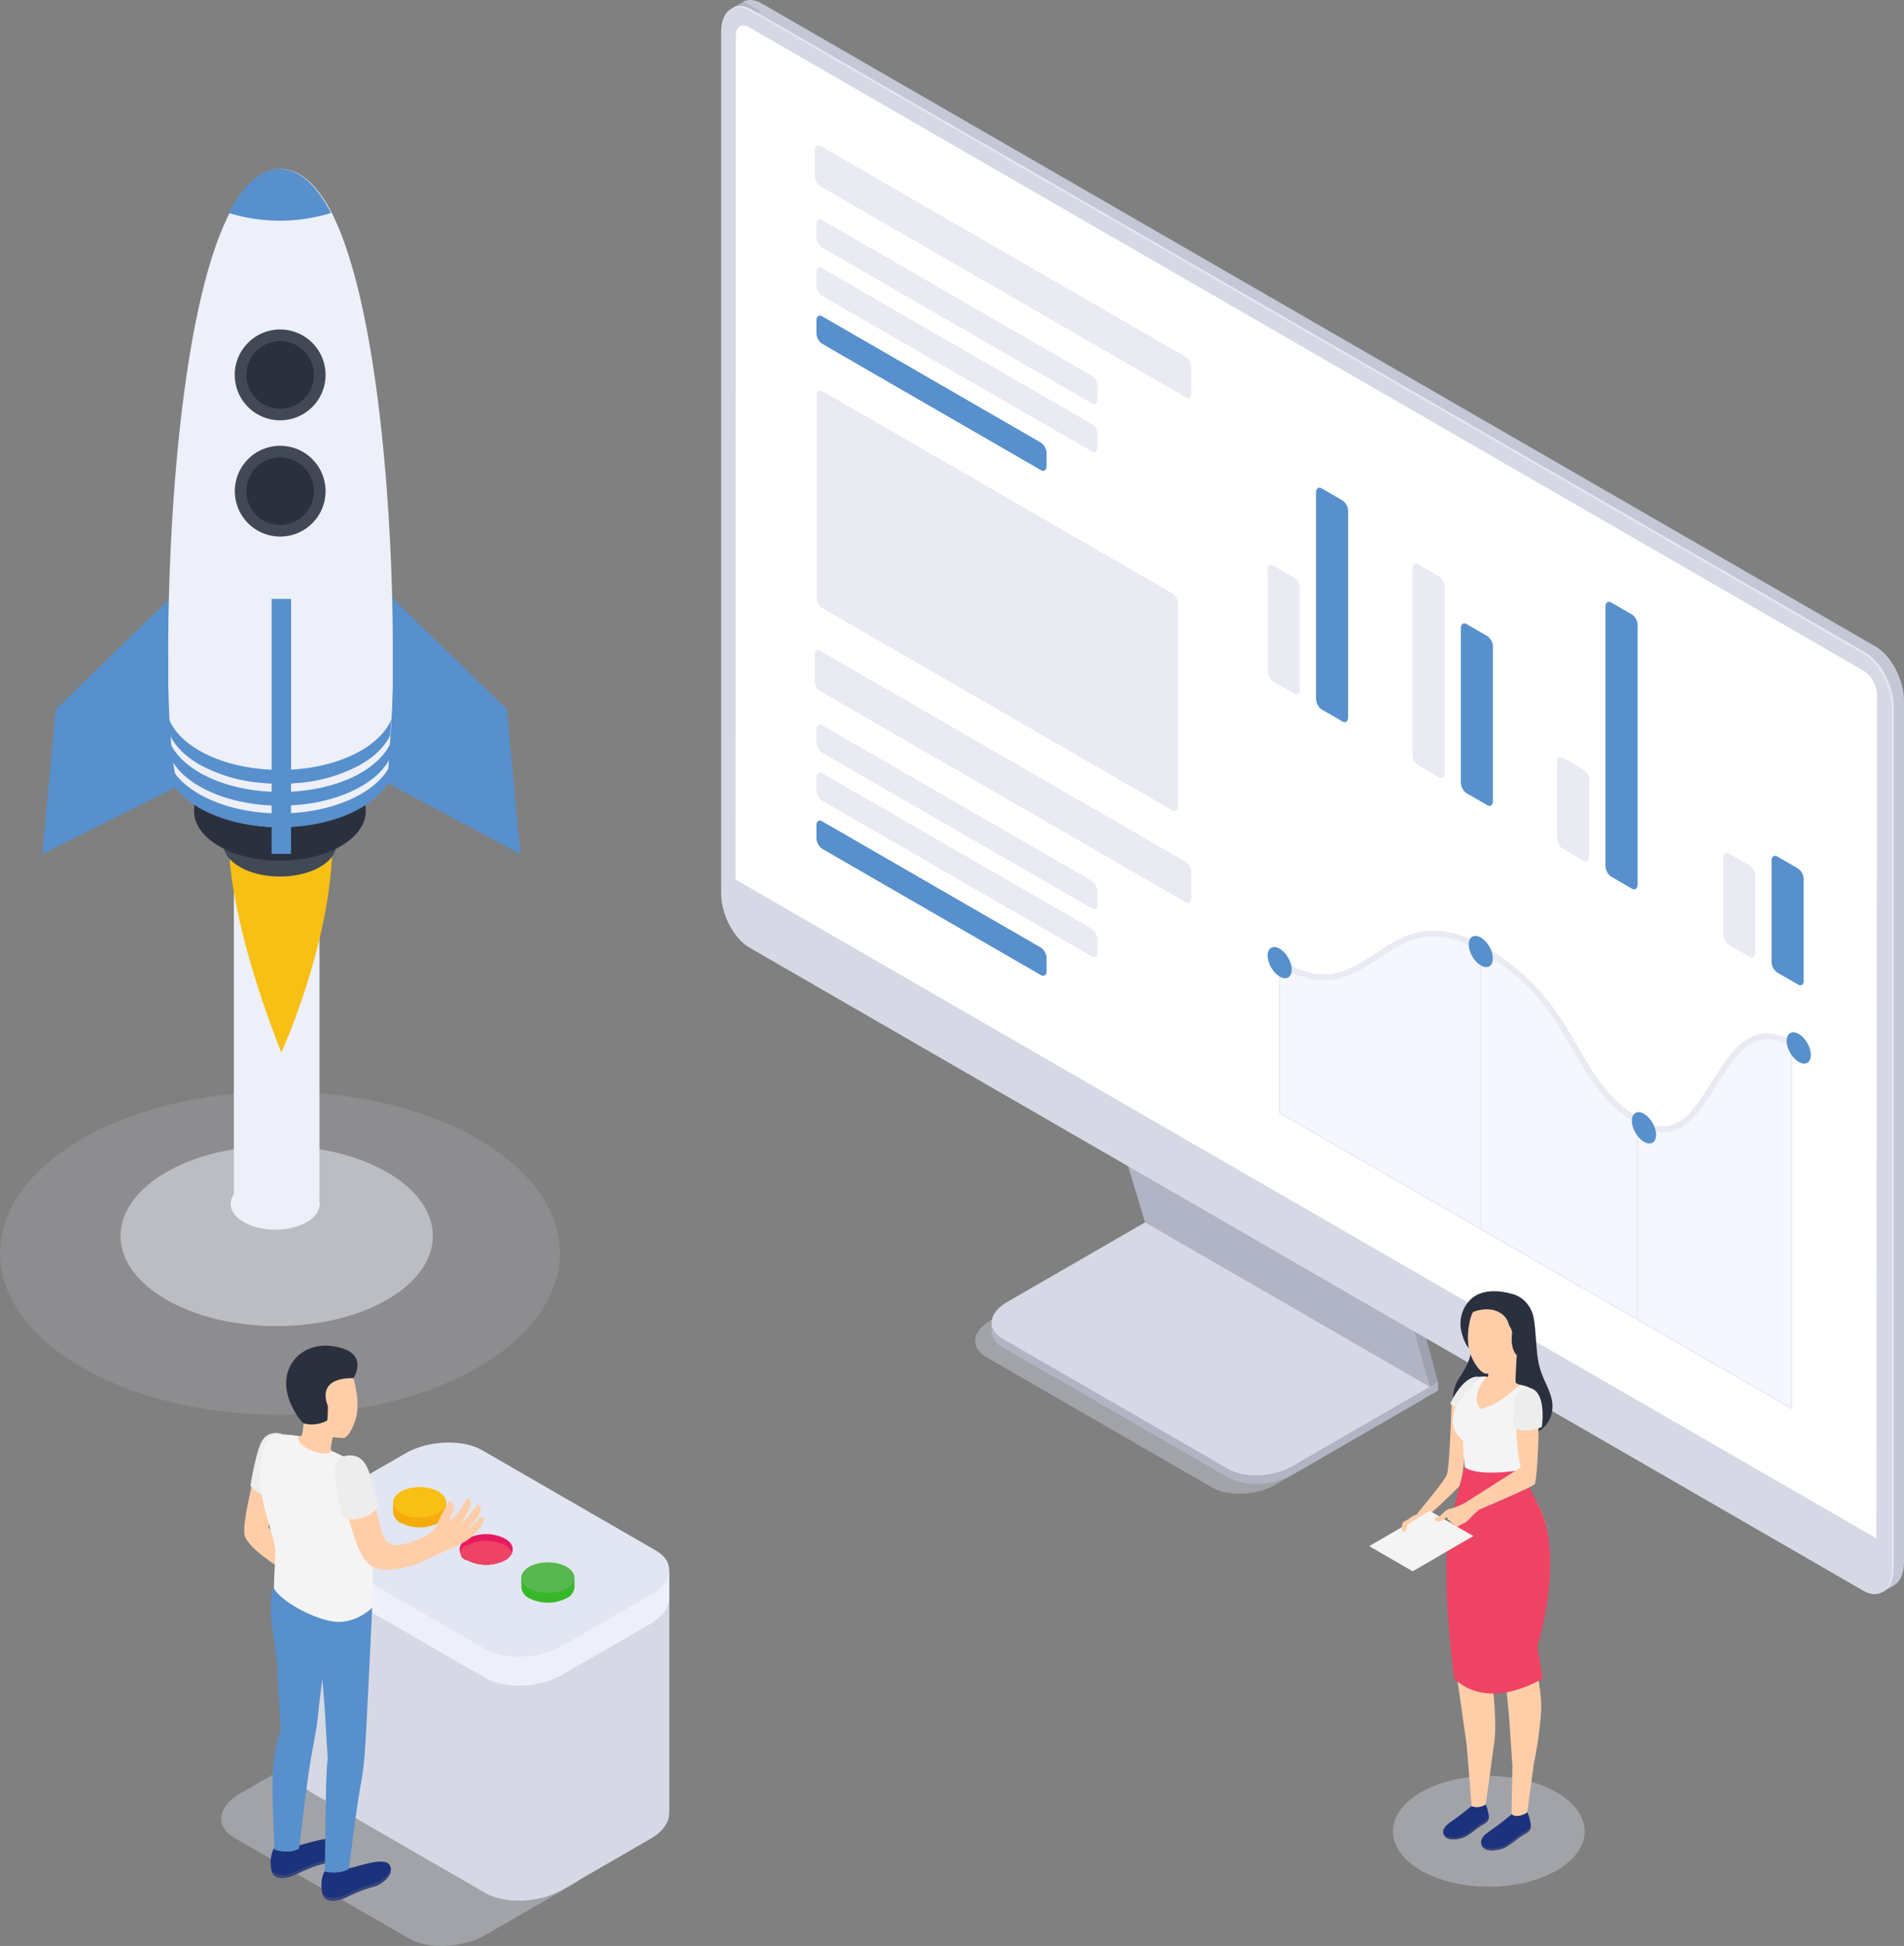 <svg xmlns="http://www.w3.org/2000/svg" data-name="Layer 1" viewBox="0 0 489.27 500.02"><rect x="0" y="0" width="489.27" height="500.02" fill="#808080" stroke="none"/><ellipse fill="#d6d8e5" cx="71.93" cy="322.02" opacity=".15" rx="71.93" ry="41.53" style="isolation:isolate"/><ellipse fill="#edeff9" cx="71.1" cy="317.58" opacity=".5" rx="40.12" ry="23.16" style="isolation:isolate"/><ellipse fill="#edeff9" cx="70.72" cy="309.36" rx="11.44" ry="6.61"/><path d="M60.1 221.73h22v86.46h-22z" fill="#edeff9"/><path d="M59.05 220.75s.6 17.78 13.25 49.67c0 0 11.78-25.68 13-50.21s-26.25.54-26.25.54Z" fill="#f8bf15"/><path d="m43.6 153.81-29.27 28.48-3.48 37.19 35.4-17.75 6.44-45.36-9.09-2.56zm57.4 0 29.26 28.48 3.49 37.19-35.53-18.98-6.31-44.13 9.09-2.56z" fill="#5790cc"/><ellipse fill="#424956" cx="71.93" cy="216.84" rx="14.55" ry="8.4"/><path d="M49.87 208.44v-7.56h44.07v7.84l-44.07-.28z" fill="#494949"/><ellipse fill="#2b303f" cx="71.93" cy="208.43" rx="22.06" ry="12.74"/><ellipse fill="#edeff9" cx="71.86" cy="196.96" rx="26.92" ry="15.54"/><path d="M100.93 169.28V176c0 1.35-.07 2.64-.12 3.9 0 1.57-.11 3.06-.19 4.49s-.15 2.83-.25 4.12c-.41 5.65-.4 9.81-1.1 11.44-3.81 8.91-16.7 4-23.06.8-2.35-1.18-3.9-2.15-3.9-2.15h-.58a46.35 46.35 0 0 1-4.56 2.08c-6.67 2.7-18.56 7.49-21.86-.76-.59-1.48-1.18-6.37-1.54-11.49-.09-1.28-.17-2.65-.25-4.11s-.12-2.91-.18-4.48c0-1.25-.07-2.54-.1-3.88v-6.67C43.06 134.35 46.76 78.56 59 54.75c3.53-6.89 7.77-11.1 12.84-11.35h.58c5 .26 9.29 4.45 12.83 11.31 12.03 23.72 15.9 79.29 15.68 114.57Z" fill="#edeff9"/><circle fill="#2b303f" cx="72" cy="126.21" r="10.17"/><path d="M72 137.87a11.66 11.66 0 1 1 11.66-11.66A11.66 11.66 0 0 1 72 137.87Zm0-20.34a8.68 8.68 0 1 0 8.67 8.69 8.69 8.69 0 0 0-8.67-8.69Z" fill="#424956"/><circle fill="#2b303f" cx="72" cy="96.31" r="10.17"/><path d="M72 108a11.67 11.67 0 1 1 11.66-11.69A11.66 11.66 0 0 1 72 108Zm0-20.34a8.68 8.68 0 1 0 8.67 8.69A8.68 8.68 0 0 0 72 87.64Z" fill="#424956"/><path d="M100.93 189.39v3.68c-1 3.3-3.72 6.46-8.14 9-11.46 6.61-30 6.61-41.51 0-4.42-2.56-7.13-5.73-8.14-9v-3.67c1 3.36 3.7 6.56 8.18 9.15 11.47 6.61 30.05 6.61 41.51 0 4.39-2.62 7.17-5.81 8.1-9.16Z" fill="#5790cc"/><path d="M100.84 195.21c0 1.34-.07 2.64-.12 3.89-1.12 3.12-3.78 6.09-8 8.51-11.46 6.62-30 6.62-41.51 0-4.21-2.44-6.87-5.43-8-8.57 0-1.25-.07-2.54-.1-3.87 1 3.26 3.73 6.36 8.09 8.88 11.47 6.62 30.05 6.62 41.51 0 4.38-2.51 7.08-5.6 8.13-8.84Z" fill="#5790cc"/><path d="M100.53 184.88c-1.21 2.93-3.81 5.72-7.78 8-11.46 6.61-30 6.61-41.51 0-4-2.32-6.6-5.12-7.81-8.08.08 1.46.16 2.83.25 4.11 1.29 2.76 3.81 5.36 7.56 7.53a39.75 39.75 0 0 0 15.84 4.72 51 51 0 0 0 9 .07 40.1 40.1 0 0 0 16.63-4.79c3.72-2.15 6.23-4.72 7.53-7.45ZM85.05 54.73a44.65 44.65 0 0 1-26.25 0c3.53-6.89 7.77-11.1 12.84-11.35h.58c5.05.3 9.29 4.49 12.83 11.35Z" fill="#5790cc"/><path d="M69.8 153.89h4.99v65.51H69.8z" fill="#5790cc"/><path d="m311.4 382.18-58-33.49c-4.19-2.42-3.66-6.64 1.17-9.43l37.58-21.69 73.15 42.23-37.58 21.7c-4.84 2.79-12.14 3.09-16.32.68Z" fill="#d6d8e5" opacity=".4" style="isolation:isolate"/><path d="m315.63 379.69-58-33.5c-4.18-2.41-3.66-6.63 1.17-9.42l37.59-21.69 73.15 42.23L332 379c-4.88 2.8-12.19 3.1-16.37.69Z" fill="#b1b4c4"/><path d="M369.53 357.31v-2.21l-3.38 1.95 3.38.26zM254.8 342.2v-2.25l3.47 1.44-3.47.81z" fill="#b1b4c4"/><path d="m315.63 377.47-58-33.49c-4.18-2.42-3.66-6.63 1.17-9.42l37.59-21.7 73.15 42.24L332 376.79c-4.88 2.79-12.19 3.1-16.37.68Z" fill="#d6d8e5"/><path d="m296.57 312.96-9.05-30.04 73.95 42.42 8.06 29.76-72.96-42.14z" fill="#9ea1af"/><path d="m367.39 356.33 2.14-1.23-3.19-2.55Z" fill="#9ea1af"/><path d="m294.24 314.09-9.05-30.04 73.95 42.42 8.24 29.86-73.14-42.24z" fill="#b1b4c4"/><path d="M482 407 195.71 241.69c-4-2.32-7.27-8.54-7.27-13.89V6.37c0-5.36 3.26-7.82 7.27-5.5L482 166.14c4 2.32 7.27 8.54 7.27 13.89v221.43c-.03 5.35-3.27 7.81-7.27 5.54Z" fill="#c4c7d6"/><path d="m483.44 409.24 3.17-1.83-1.37-9.4-1.8 11.23z" fill="#c4c7d6"/><path d="m187.93 2.24 3.12-1.81L195.54 3s-4.78.73-4.9.7-2.71-1.46-2.71-1.46Z" fill="#b1b4c4"/><path d="M479.34 408.47 193.09 243.2c-4-2.32-7.27-8.53-7.27-13.89V7.88c0-5.35 3.25-7.81 7.27-5.49l286.25 165.27c4 2.32 7.27 8.54 7.27 13.89V403c0 5.33-3.25 7.79-7.27 5.47Z" fill="#e4e7f2"/><path d="M478.84 408.76 192.58 243.49c-4-2.32-7.27-8.54-7.27-13.89V8.17c0-5.35 3.26-7.81 7.27-5.49L478.84 168c4 2.31 7.27 8.53 7.27 13.89v221.37c0 5.36-3.26 7.82-7.27 5.5Z" fill="#d6d8e5"/><path d="M482.17 395.29 189 226l.1-216.94c0-2.22 1.56-3.12 3.48-2l286.26 165.26a7.67 7.67 0 0 1 3.48 6Z" fill="#fff"/><path d="M304.72 102.08 210.8 47.86a3.41 3.41 0 0 1-1.42-2.73v-6.55c0-1 .63-1.53 1.42-1.08l93.92 54.22a3.45 3.45 0 0 1 1.42 2.73V101c0 1.05-.64 1.54-1.42 1.08Zm-24.12 1.57L211.23 63.6a3.43 3.43 0 0 1-1.43-2.72v-3.26c0-1 .64-1.54 1.43-1.08l69.37 40.05a3.4 3.4 0 0 1 1.4 2.72v3.26c0 1.05-.62 1.54-1.4 1.08Zm0 12.35-69.37-40a3.43 3.43 0 0 1-1.43-2.72V70c0-1 .64-1.54 1.43-1.08L280.6 109a3.42 3.42 0 0 1 1.42 2.72V115c-.02 1-.64 1.47-1.42 1Z" fill="#e9eaf2"/><path d="m267.51 120.82-56.28-32.5a3.43 3.43 0 0 1-1.43-2.72v-3.26c0-1 .64-1.54 1.43-1.08l56.28 32.49a3.44 3.44 0 0 1 1.43 2.73v3.26c0 1.05-.64 1.53-1.43 1.08Z" fill="#5790cc"/><path d="m304.72 231.84-93.92-54.22a3.41 3.41 0 0 1-1.42-2.73v-6.55c0-1.05.63-1.53 1.42-1.08l93.92 54.22a3.45 3.45 0 0 1 1.42 2.73v6.55c0 1.05-.64 1.53-1.42 1.08Zm-24.12 1.57-69.37-40a3.44 3.44 0 0 1-1.43-2.73v-3.26c0-1 .64-1.53 1.43-1.07l69.37 40a3.45 3.45 0 0 1 1.42 2.73v3.26c-.02 1.04-.64 1.52-1.42 1.07Zm0 12.36-69.37-40.05a3.43 3.43 0 0 1-1.43-2.72v-3.26c0-1 .64-1.53 1.43-1.07l69.37 40a3.45 3.45 0 0 1 1.4 2.73v3.26c0 1.08-.62 1.56-1.4 1.11Z" fill="#e9eaf2"/><path d="m267.51 250.57-56.28-32.49a3.43 3.43 0 0 1-1.43-2.73v-3.26c0-1.05.64-1.53 1.43-1.07l56.28 32.49a3.44 3.44 0 0 1 1.43 2.73v3.26c0 1.05-.64 1.5-1.43 1.07Z" fill="#5790cc"/><path d="M329.85 247.94s10.36 8.7 25.32-3.18c10.68-8.76 20.23-3.76 25.55-.76s13 4.84 27.63 31.26c0 0 4.76 8.28 12.62 12.82s11.64 2.32 17.82-7 10.23-19.64 21.59-12.9v93.69L328.83 286v-38.67Z" fill="#f5f6ff"/><path d="m301.26 208.22-90-52a3.44 3.44 0 0 1-1.43-2.73v-51.93c0-1 .64-1.53 1.43-1.08l90 52a3.44 3.44 0 0 1 1.43 2.73v51.95c0 1.03-.64 1.51-1.43 1.06Z" fill="#e9eaf2"/><path d="M328.83 245.76v40.22l131.55 75.94v-93.69m-79.85-23.76v71.26m40.25-26.19v49.42" fill="none" stroke="#e9eaf2" stroke-miterlimit="10" stroke-width=".31"/><path d="M328.83 247.33c23.34 14.47 26.64-18.24 52.07-3.56s21.92 33.81 40.69 44.65 19.21-31.5 38.79-20.19" fill="none" stroke="#e9eaf2" stroke-miterlimit="10" stroke-width="1.53"/><ellipse fill="#5790cc" cx="380.52" cy="244.48" rx="2.53" ry="4.39" transform="rotate(-30 380.531 244.483)"/><ellipse fill="#5790cc" cx="462.22" cy="269.31" rx="2.54" ry="4.41" transform="rotate(-29.89 462.159 269.285)"/><ellipse fill="#5790cc" cx="422.45" cy="289.82" rx="2.54" ry="4.41" transform="rotate(-29.89 422.41 289.799)"/><ellipse fill="#5790cc" cx="328.83" cy="247.34" rx="2.53" ry="4.39" transform="rotate(-30 328.847 247.334)"/><path d="m332.54 178.23-5.39-3.11a3.44 3.44 0 0 1-1.43-2.73v-26c0-1 .64-1.53 1.43-1.08l5.39 3.12a3.4 3.4 0 0 1 1.46 2.67v26.05c0 1.05-.67 1.53-1.46 1.08Z" fill="#e9eaf2"/><path d="m345 185.4-5.39-3.12a3.43 3.43 0 0 1-1.43-2.72v-53c0-1 .64-1.54 1.43-1.08l5.39 3.12a3.44 3.44 0 0 1 1.43 2.73v53c-.04 1.04-.68 1.52-1.43 1.07Z" fill="#5790cc"/><path d="m369.79 199.73-5.39-3.11a3.37 3.37 0 0 1-1.43-2.73v-47.84c0-1.05.64-1.53 1.43-1.08l5.39 3.11a3.44 3.44 0 0 1 1.43 2.73v47.85c0 1.05-.64 1.53-1.43 1.07Z" fill="#e9eaf2"/><path d="m382.21 206.9-5.39-3.11a3.44 3.44 0 0 1-1.43-2.73v-39.64c0-1 .64-1.53 1.43-1.08l5.39 3.12a3.43 3.43 0 0 1 1.43 2.72v39.64c0 1.06-.64 1.54-1.43 1.08Z" fill="#5790cc"/><path d="m406.94 221.18-5.4-3.11a3.41 3.41 0 0 1-1.42-2.73v-19.59c0-1.06.63-1.54 1.42-1.08l5.4 3.11a3.45 3.45 0 0 1 1.42 2.73v19.59c0 1.05-.64 1.53-1.42 1.08Z" fill="#e9eaf2"/><path d="m419.35 228.35-5.35-3.12a3.43 3.43 0 0 1-1.43-2.72v-66.63c0-1.06.64-1.54 1.43-1.08l5.39 3.11a3.43 3.43 0 0 1 1.43 2.73v66.63c-.04 1.05-.68 1.53-1.47 1.08Z" fill="#5790cc"/><path d="m449.64 245.84-5.39-3.12a3.43 3.43 0 0 1-1.43-2.72v-19.6c0-1.05.64-1.53 1.43-1.08l5.39 3.12a3.37 3.37 0 0 1 1.43 2.73v19.59c0 1.05-.64 1.53-1.43 1.08Z" fill="#e9eaf2"/><path d="m462.06 253-5.39-3.12a3.37 3.37 0 0 1-1.43-2.73v-26c0-1.05.64-1.53 1.43-1.08l5.39 3.11a3.44 3.44 0 0 1 1.43 2.73V252c0 1-.64 1.46-1.43 1Z" fill="#5790cc"/><path d="m104.91 498-44.64-25.74c-5.06-2.93-4.43-8 1.42-11.4l22.66-13.09C90.19 444.4 99 444 104.09 447l44.64 25.78c5.06 2.92 4.43 8-1.42 11.39l-22.66 13.09c-5.84 3.32-14.65 3.74-19.74.74Z" fill="#d6d8e5" opacity=".4" style="isolation:isolate"/><path d="M172 465.87v-62.31l-95.32-10.73v62.7c-.06 1.92 1 3.75 3.4 5.11l44.64 25.78c5.06 2.92 13.9 2.55 19.74-.82l22.66-13.09c3.29-1.9 4.93-4.35 4.83-6.64Z" fill="#d6d8e5"/><path d="M171.94 410.36v-6.8h-7.33l-40.71-23.51c-5.06-2.93-13.9-2.56-19.74.81L81.5 394q-.6.35-1.17.75l-3.65-1.87v7.43c-.06 1.9 1 3.73 3.4 5.09l44.64 25.77c5.06 2.92 13.9 2.55 19.74-.82l22.66-13.08c3.39-2 5-4.5 4.81-6.86Z" fill="#edf0f9"/><path d="m124.72 423.71-44.64-25.77c-5.06-2.92-4.43-8 1.42-11.4l22.66-13.08c5.84-3.38 14.68-3.74 19.74-.82l44.64 25.77c5.06 2.92 4.43 8-1.42 11.4l-22.66 13.08c-5.84 3.38-14.68 3.74-19.74.82Z" fill="#e2e5f2"/><path d="M114.66 388.53v-2.48h-1.52l-.47-.3a10.66 10.66 0 0 0-9.65 0 5.88 5.88 0 0 0-.81.57l-1.19-.27v2.48a3.4 3.4 0 0 0 2 2.79 10.66 10.66 0 0 0 9.65 0 3.39 3.39 0 0 0 1.99-2.79Z" fill="#f4ab0b"/><ellipse fill="#f8bf15" cx="107.84" cy="386.05" rx="6.82" ry="3.94"/><path d="M131.58 399a4 4 0 0 1-1.83 1.93 10.7 10.7 0 0 1-9.64 0 4 4 0 0 1-1.83-1.93c-.5-1.28.12-2.65 1.83-3.65a10.7 10.7 0 0 1 9.64 0c1.72.95 2.33 2.32 1.83 3.65Z" fill="#e81a5f"/><path d="M131.58 399a4 4 0 0 1-1.83 1.93 10.7 10.7 0 0 1-9.64 0 1.94 1.94 0 0 1 0-3.87 10.7 10.7 0 0 1 9.64 0 4 4 0 0 1 1.83 1.94Z" fill="#ee4364"/><path d="M147.61 407.87v-2.48h-1.52l-.47-.3a10.66 10.66 0 0 0-9.65 0 7.31 7.31 0 0 0-.81.56l-1.19-.26v2.48a3.4 3.4 0 0 0 2 2.79 10.66 10.66 0 0 0 9.65 0 3.39 3.39 0 0 0 1.99-2.79Z" fill="#38b72a"/><ellipse fill="#56b84e" cx="140.79" cy="405.39" rx="6.82" ry="3.94"/><g data-name="Men 2"><path d="M65.3 378.51c-.27 2.33-3 12.39-2.46 15.84s10.1 9.21 10.1 9.21l1.32-5.9L69 392.5l1.42-9.77Z" fill="#ffcea9" data-name="Контур"/><path d="M72.65 368.6a4.15 4.15 0 0 0-5.29 1.59c-1.4 2.32-2.85 10.26-3 11.62 0 0 2 2.71 4.91 2.26Z" fill="#ededed" data-name="Контур 2"/><path d="M83.5 480.76a8.14 8.14 0 0 0 6.15-.75c1.48.05 9.53-3.4 10.62-.51 1 2.54-2.53 4.88-4.39 5.33-4.06 1-7.06 3-8.7 3.36-1.21.25-2.79.42-3.75-.54-1.17-1.14-1.07-5.38.07-6.89Z" fill="#1c327d"/><path d="M87.18 487.48c1.64-.34 4.64-2.37 8.7-3.35 1.56-.38 4.25-2.08 4.52-4.12.36 2.33-2.78 4.4-4.52 4.82-4.06 1-7.06 3-8.7 3.36-1.21.25-2.79.42-3.75-.54a2.27 2.27 0 0 1-.54-1 4.86 4.86 0 0 0 4.29.83Z" fill="#38477b"/><path d="M70.46 474.9a8.14 8.14 0 0 0 6.15-.74c1.48 0 9.52-3.4 10.62-.51 1 2.53-2.53 4.87-4.39 5.33-4.06 1-7.07 3-8.7 3.35-1.22.25-2.79.42-3.76-.53-1.16-1.15-1.06-5.39.08-6.9Z" fill="#1c327d"/><path d="M74.14 481.63c1.63-.35 4.64-2.37 8.7-3.36 1.56-.37 4.25-2.08 4.52-4.11.36 2.33-2.78 4.39-4.52 4.82-4.06 1-7.07 3-8.7 3.35-1.22.25-2.79.42-3.76-.53a2.42 2.42 0 0 1-.53-1 4.89 4.89 0 0 0 4.29.83Z" fill="#38477b"/><path d="M70.3 453.05a49.82 49.82 0 0 1 1.85-8.81s-.55-7.6-.83-14.81c-.31-8.18-3.15-15.38-.91-21.9l25.23 5.61s-1.52 32.61-1.86 36.55a72.51 72.51 0 0 1-1.13 9.16c-1.15 6.33-3 21.39-3 21.39-2.66 1.55-6.17.69-6.17.69s.2-19 .37-23.6c.21-5.57.38-5.15.38-5.15l-.84-13.87-.54-6.9s-.7 5.06-1.16 9.59c-.39 3.94-1.34 7.51-2.41 14.85-.92 6.37-2.42 19.17-2.42 19.17-2.67 1.55-6.29.26-6.29.26s-.99-16.71-.27-22.23Z" fill="#5790cc" data-name="Контур 3"/><path d="M74 368.73c1.93.1 3.36.59 3.6 0a27.42 27.42 0 0 0 .43-3c-.22-.56-.41-1.16-.41-1.16-2.41-1.48-3.17-4.09-3.49-7.13-.54-5.19 2.26-9.73 7.45-10.27 4.88-.51 8.48 2.92 9.43 7.63.52 2.32 1.55 6.72.16 10.54-.78 2.14-1.78 3.84-2.78 4.17a25.43 25.43 0 0 1-2.89-.26s-.26 1.44-.44 2.36-.06 1.39 1.73 2.55-2.79 3.5-5.79 3.27-6.42-2.05-7.36-4c-1.07-2.19-.98-4.76.36-4.7Z" fill="#ffcea9" data-name="Контур 4"/><path d="M76.76 369c-.53 1.33.82 3 4.43 4.08s3.94-.32 3.94-.32a71.19 71.19 0 0 1 7 3.61c2.17 1.52 3.13 5.9 3.42 13.3.34 8.56.37 21.26.08 23.45 0 0-4 4-9.23 3.61s-13.89-5-16-8.55c.06-7.51.94-8.73-.28-13.05-2.78-9.9-4.24-14-2.89-20.53 1.11-5.43 2.67-6.1 4.82-6.05a41.24 41.24 0 0 1 4.71.45Z" fill="#f4f4f4" data-name="Контур 5"/><path d="M103.71 396.77c-4.26 1.07-5.25-1.61-5.81-3.83-1.36-5.38-2.08-10.23-3.09-13.28-1.19-3.6-2.44-4.17-4.18-4.87-2-.83-3.82.91-3.14 5.49a91.63 91.63 0 0 0 3.9 15.63c.53 1.67 1.71 4.64 3.49 6.08 2.19 1.77 5.5 1.7 10.5.46 2.13-.54 4.47-1.81 8.5-3.69 1.08-.5 1.92-.84 4-1.81a14 14 0 0 0 5.33-4.16c1.09-1.58 1.23-2.32 1-2.68s-.77-.35-1.35.32a11.62 11.62 0 0 1-3.06 2.83s1.34-1.39 2.07-2.29a11.82 11.82 0 0 0 1.61-2.63c.38-.92-.41-2.17-1-1.51s-.89 1.32-2 2.64a11.49 11.49 0 0 1-2 1.88 20.89 20.89 0 0 0 1.81-2.92 4.88 4.88 0 0 0 .67-2.64c0-.48-.71-1.05-1.35-.14a17.47 17.47 0 0 1-2.28 3.49c-1 1-1.8 1.58-1.82 1.3s.58-.83.93-2 0-2.42-.65-2.55-.52-.1-1 1a31.5 31.5 0 0 0-1.93 3.51 7.23 7.23 0 0 1-1.75 3c-1.05 1.12-3.36 2.35-7.4 3.37Z" fill="#ffcea9" data-name="Контур 6"/><path d="M89.05 374.05c2.84-.42 4.85.86 6.1 5.16s2.13 7.79 2.13 7.79a7.72 7.72 0 0 1-4.75 3.16c-3.4.83-4.62-.8-4.62-.8s-.94-4.5-1.53-7.57-.84-7.22 2.67-7.74Z" fill="#ededed" data-name="Контур 7"/><path d="M90.83 354.13s4.48-6.82-5.24-8.21c-7-1-11.51 3.5-12 8.39-.5 4.69 2.41 9.52 4.41 11.44a8.45 8.45 0 0 0 6.1-.75 32.52 32.52 0 0 0 .14-3.82s-3.45-7.18 6.59-7.05Z" fill="#2b303f"/></g><ellipse fill="#d6d8e5" cx="382.58" cy="470.58" opacity=".4" rx="24.63" ry="14.22" style="isolation:isolate"/><g data-name="Girl 14"><path d="M382.37 333.37c1-1.63 8.8-2.71 11.36 3.88 1 2.5.82 8.89 1.63 12.9s2.72 6.29 3.41 9.54-.43 8.71-8.28 9.68-13.88-1.79-15.73-4.29-1.89-7.82 0-10.68 3.39-5.17 3.34-8.89Z" fill="#2b303f" data-name="Контур 8"/><path d="M387.51 332.24s-5.86-1.69-9.41 1.47a8.72 8.72 0 0 0-2.5 8.68c.47 1.85 1.42 4.37 2.89 4.51s9.02-14.66 9.02-14.66Z" fill="#2b303f" data-name="Контур 9"/><path d="M389.75 348.21s-.39 6.52-.27 7 2.56 1 3.25 1.52-3.55 7.19-5.7 8.17-8.82-1.53-9.29-4.84c-.42-3.06 1.91-5.43 2.81-6.26a14.14 14.14 0 0 1 1.84-.05l.2-3.16c2.92-.93 7.16-2.38 7.16-2.38Z" fill="#ffcea9" data-name="Контур 10"/><path d="M374 360.54c0-.19-1 .34-1 .35s-.47 16.75-1.29 18.27c-2.09 3.55-7.62 9.57-7.76 10.24-.41 2 .77.21 2.67 0 1.07-.13 7.36-6.49 8.77-7.94l.09.05v-.16l.18-.19a7.72 7.72 0 0 0 0-1.36c2.65-18.19-.57-19.4-1.66-19.26Z" fill="#ffcea9"/><path d="M390.64 355.85c1.84.28 3.93 1.26 4.22 2.26a21.66 21.66 0 0 1-.52 10.9c-1.59 4.2-2.66 6.87-3.58 8.68 0 0-7.93 3.4-14.33-.57 0 0-.44-4.5-.47-6.91-5.9-5.15-.85-11.5 4.15-16.43a10.82 10.82 0 0 1 1.8 0s-4.46 5.28-1.36 8.28c6.65-2.06 7.97-5.06 10.09-6.21Z" fill="#f4f4f4" data-name="Контур 11"/><path d="M377.56 340.12c.65-4.19 3.68-7.36 8-7.11a8.31 8.31 0 0 1 4.18 15.2 8 8 0 0 1-.67 1.83c-1.53 1.78-5.6 2.91-6.94 2.93-1.16 0-2.16-1.07-3.25-2.87-2.26-3.75-1.68-7.91-1.32-9.98Z" fill="#ffcea9" data-name="Контур 12"/><path d="M386.91 333.09c3 .59 5.52 1.45 6.35 4.42.56 2.06 1.3 6 .6 7.61l-.44 1.19-3.67 1.9s-1.72-1.43-1.18-5.62a3 3 0 0 0-.52-1.58 4.83 4.83 0 0 1-.51-1.27 4.81 4.81 0 0 0-2.38-2.58c-2.73-1.53-6.73-.21-7.29.35a8 8 0 0 1 9.04-4.42Z" fill="#2b303f"/><path d="M392.43 465.69c-1.54 1.25-3.93.39-4 .5a63.27 63.27 0 0 1-5.62 4.3c-1 .75-2.45 1.76-2.18 3.2.48 2.59 4.62 1.8 6.18 1s2.84-2.1 4.32-3c1.05-.65 2.09-1 2.26-2.32.05-.83-.69-3.71-.96-3.68Z" fill="#1c327d"/><path d="M393.33 468.81c-.21 1.28-1.23 1.63-2.28 2.28-1.5.93-2.82 2.28-4.38 3.07s-5.05 1.45-6.06-.39c.55 2.49 4.62 1.71 6.16.92s2.84-2.1 4.32-3c1.05-.65 2.09-1 2.26-2.32a3.5 3.5 0 0 0-.02-.56Z" fill="#38477b"/><path d="M381.66 463.54c-1.41 1.15-3.53.5-3.63.61a61.13 61.13 0 0 1-5.14 3.92c-.88.69-2.25 1.61-2 2.93.44 2.37 4.23 1.64 5.67.92s2.59-1.93 3.95-2.77c1-.6 1.91-.91 2.06-2.13.1-.74-.66-3.51-.91-3.48Z" fill="#1c327d"/><path d="M382.56 466.53c-.19 1.17-1.13 1.49-2.09 2.08-1.37.86-2.58 2.09-4 2.82s-4.62 1.33-5.55-.36c.5 2.28 4.23 1.57 5.65.85s2.59-1.93 3.95-2.77c1-.6 1.91-.91 2.06-2.13a2 2 0 0 0-.02-.49Z" fill="#38477b"/><path d="M373.38 392.14c.68-5.3 2.63-13 2.63-13a15.7 15.7 0 0 0 5.87 1.45 48.15 48.15 0 0 0 8.88-.86 52.55 52.55 0 0 0 3.13 4.84c1.53 2.12 4.5 6.76 3.78 14.87-.47 5.3-3.44 27.81-3.44 27.81a41.94 41.94 0 0 1 1.83 11.67 97.06 97.06 0 0 1-1.86 14l-1.77 12.77s-2.36 1.71-4 .5l.21-12.5c-.2-3.06-.51-7.57-.7-10.45-.32-4.7-1.16-12.15-1.4-14s-.84-5.12-1.13-8.76-1.65-22.17-1.65-22.17l-.19 3.47s-.19 5.63-1 12.58-1.09 10-1.09 10a15 15 0 0 1 1.59 4.49c.14 1.5 1.85 13.38.83 19.42l-2.11 15.37a4 4 0 0 1-3.63.48l-1.24-15.49c-.83-5.89-2.59-18.38-2.86-20a67.17 67.17 0 0 1-1.06-9.91c-.44-6.72-.3-21.29.38-26.58Z" fill="#ffcea9"/><path d="m390.76 377.69 4.56 9.15s7 10.18-.25 36.35l1.35 8.08s-13.64 8.75-22.77 0c0 0-3.16-24.19-1.48-35.34a128.85 128.85 0 0 1 4.25-18.93s2.24 2.47 13.74.84" fill="#ee4364"/><path d="M380.11 353.78s-3.62-1.11-7.47 6.92l1.44.86s3.79-5.72 6.03-7.78Z" fill="#ededed"/><path d="m351.84 397.29 15.58-9.05 11.18 6.45-15.58 9.06-11.18-6.46z" fill="#f4f4f4"/><path d="M365.41 388.9a6.8 6.8 0 0 0-2.77.9 7.11 7.11 0 0 1-1 .73c-.15.07-.3.17-.46.24a1.76 1.76 0 0 0-.63.41 1.59 1.59 0 0 0-.27.87 3.57 3.57 0 0 0-.06 1.13c.14.56.72.51 1 .12a1.2 1.2 0 0 0 .25-.68 1.5 1.5 0 0 1 .66-1.19l3.72-2.31a.44.44 0 0 0-.44-.22Zm29.64-27.9c-.51-2.12-2.17-1.44-3.6-2.68-3.31 4.69-1.11 17.37-.66 18.72l-12.72 8.11-.86.53a15.23 15.23 0 0 1-4.73 2.06c-1.27.15-1.93 1.94-3.29 2.1a.53.53 0 0 0-.51.55.5.5 0 0 0 .16.36c.54.52 2 .09 3-1.07v.08a1.08 1.08 0 0 0 .56.9.62.62 0 0 0 .24.08.4.4 0 0 0 .07.24 1 1 0 0 0 .76.55 1 1 0 0 0 1 .67 1.13 1.13 0 0 0 .77-.35 6.67 6.67 0 0 0 2.78-2 24.9 24.9 0 0 1 2.06-1.92c3.45-1.49 13.8-5.91 14.26-6.54.72-.95 1.45-17.39.71-20.39Z" fill="#ffcea9"/><path d="M396.21 366.69s-4.07 1.82-7.45.12l.49-6.37s.05-3.42 3.1-3.76 4.65 3.57 3.86 10.01Z" fill="#ededed"/></g></svg>